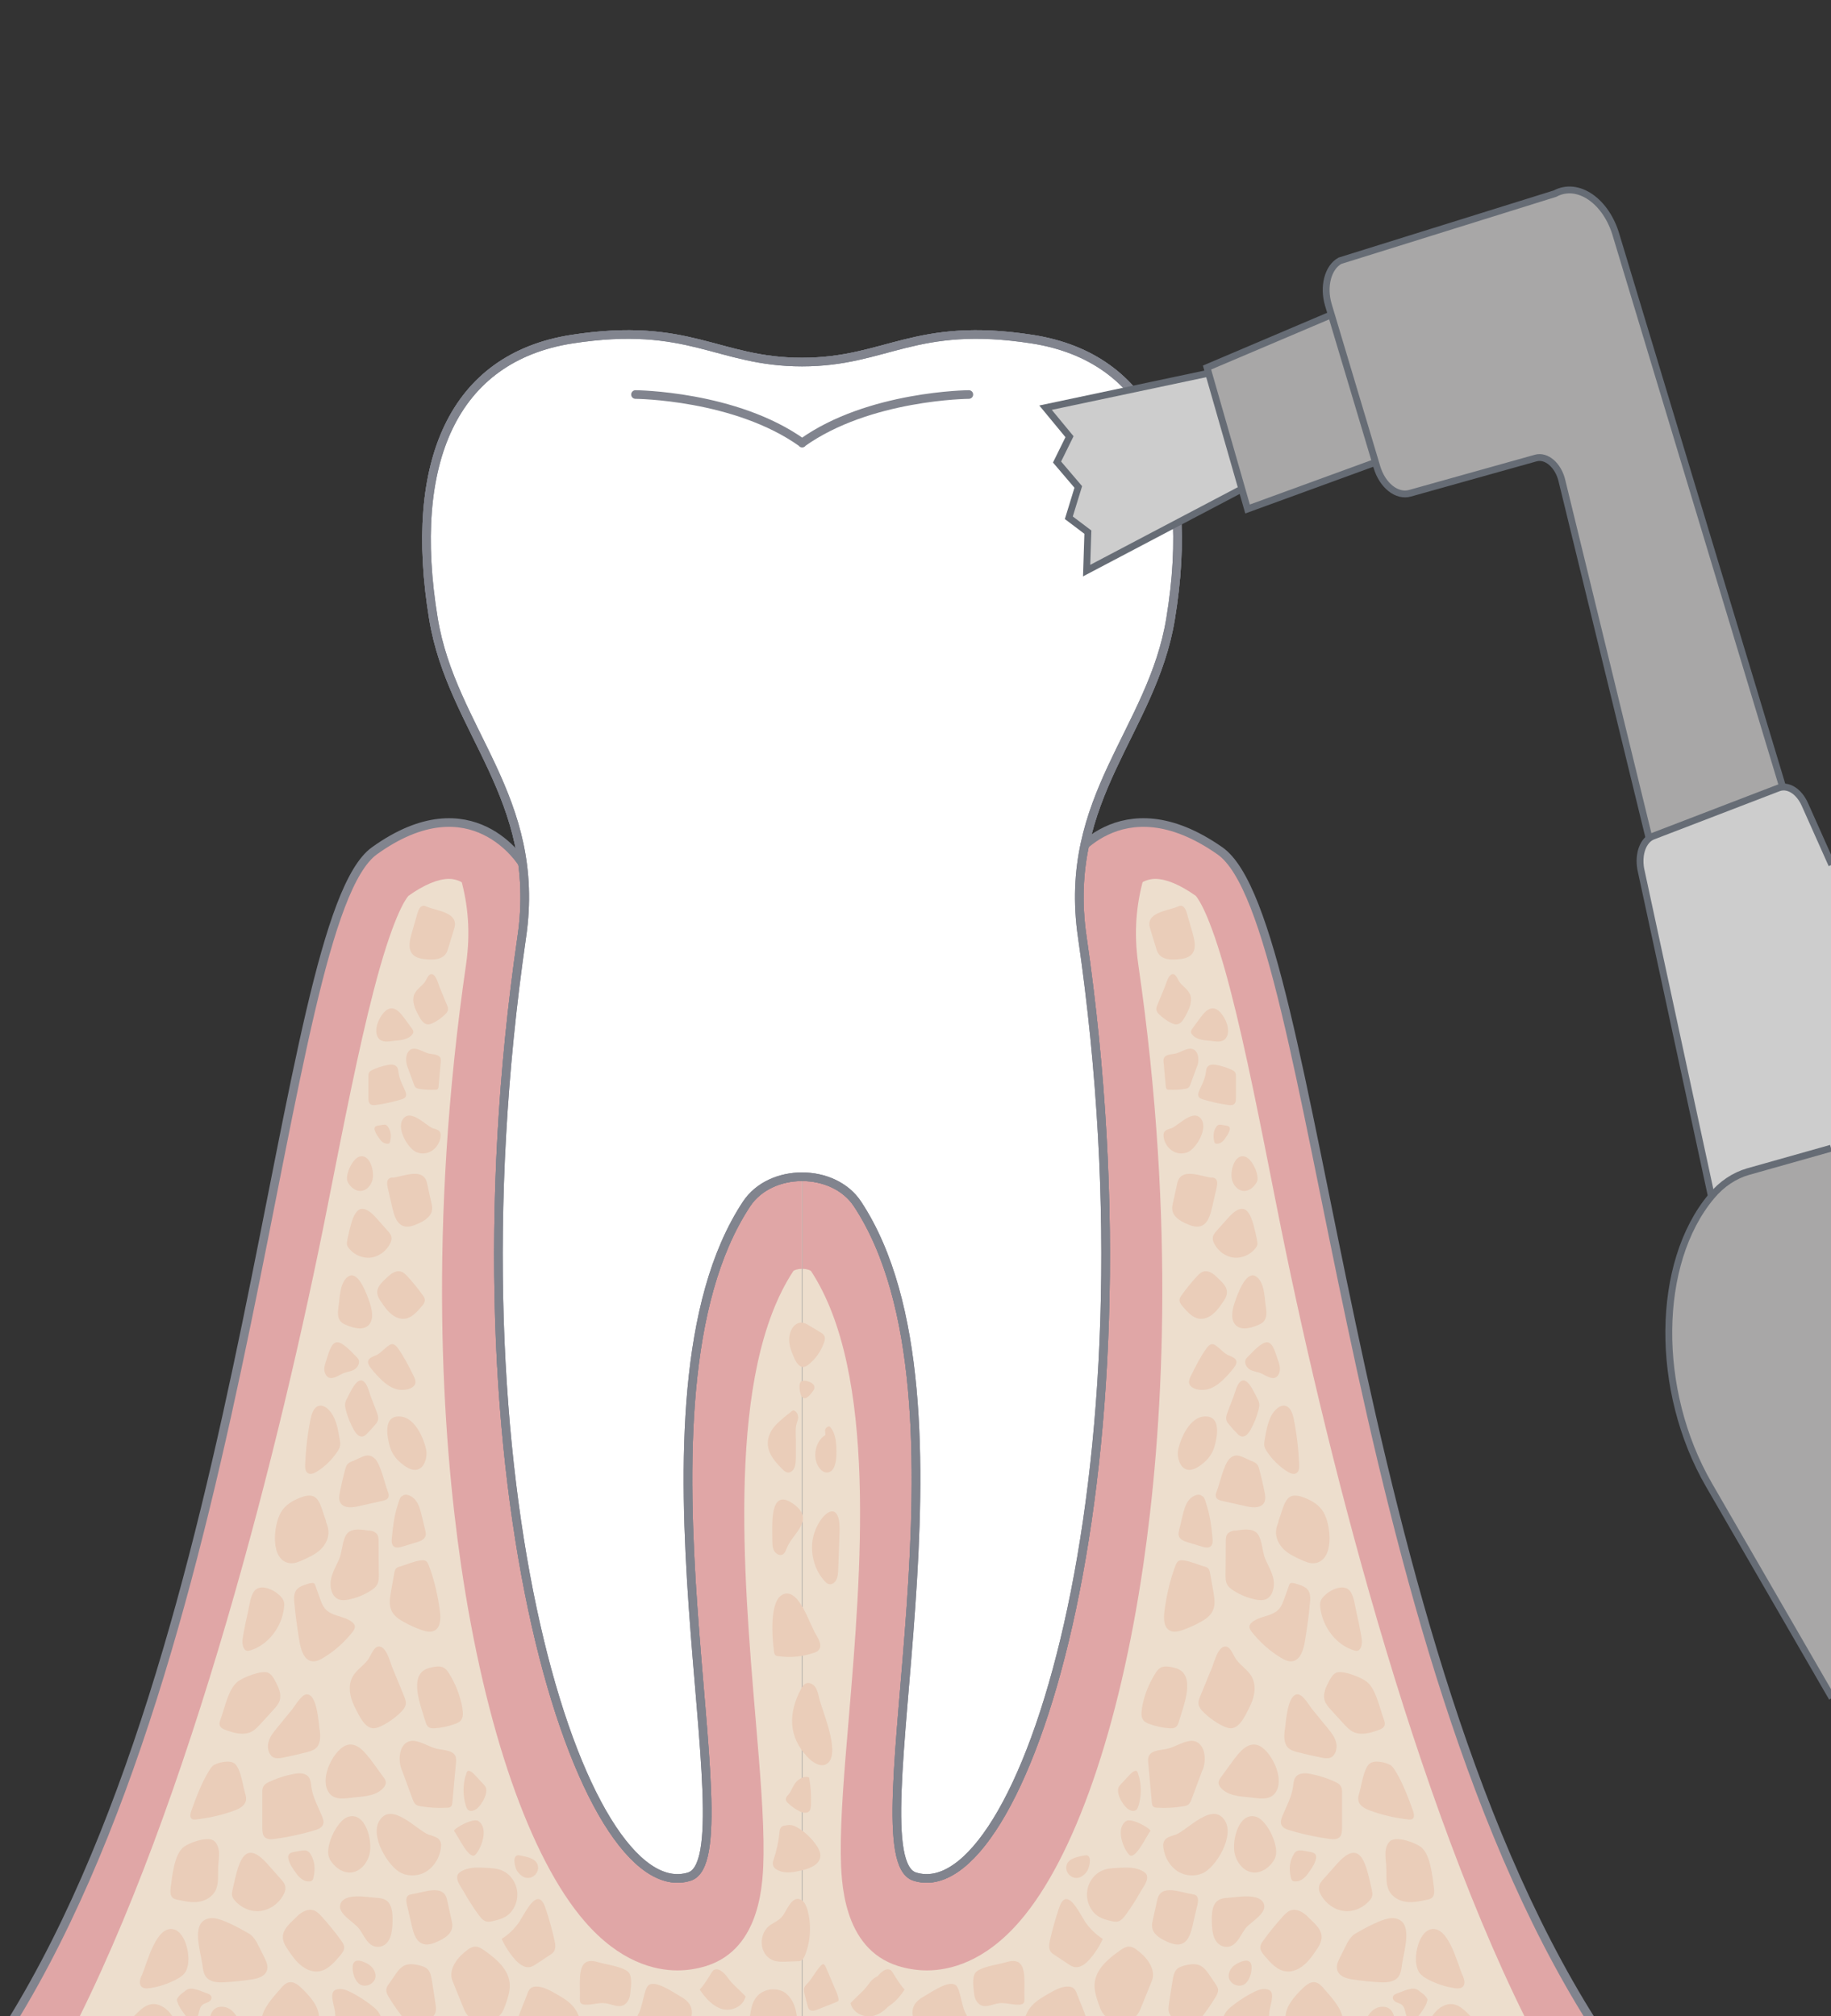 <?xml version="1.0" encoding="UTF-8"?><svg id="_レイヤー_2" xmlns="http://www.w3.org/2000/svg" xmlns:xlink="http://www.w3.org/1999/xlink" viewBox="0 0 133.69 147.24"><rect x="0" y="0" width="133.69" height="147.24" fill="#333333" stroke="none"/><defs><style>.cls-1,.cls-2,.cls-3,.cls-4{fill:none;}.cls-2{stroke:#666c75;stroke-width:.5px;}.cls-2,.cls-3{stroke-miterlimit:10;}.cls-5{fill:#a8a7a7;}.cls-6{fill:#eacdb9;}.cls-7{fill:#eddecd;}.cls-3,.cls-4{stroke:#81848e;stroke-width:.63px;}.cls-8{fill:#fff;}.cls-9{fill:#cdcdcd;}.cls-4{stroke-linecap:round;stroke-linejoin:round;}.cls-10{clip-path:url(#clippath);}.cls-11{fill:#e0a6a6;}</style><clipPath id="clippath"><rect class="cls-1" width="133.69" height="147.24"/></clipPath></defs><g id="_レイヤー_1-2"><g class="cls-10"><path class="cls-11" d="M57.04,63.57v85.42h60.09c-19.13-28.69-20.72-81.72-28.06-86.86s-11.09.94-11.09.94l-20.94.5Z"/><path class="cls-3" d="M57.04,63.57v85.42h60.09c-19.13-28.69-20.72-81.72-28.06-86.86s-11.09.94-11.09.94l-20.94.5Z"/><path class="cls-11" d="M38.15,63.07s-3.66-6.08-10.81-.94C20.2,67.26,18.65,120.29,0,148.98h58.56V63.57l-20.41-.5Z"/><path class="cls-3" d="M38.15,63.07s-3.66-6.08-10.81-.94C20.2,67.26,18.65,120.29,0,148.98h58.56V63.57l-20.41-.5Z"/><path class="cls-7" d="M4.94,148.98c8.96-17.21,15.61-43.85,18.96-60.82,1.23-6.23,2.29-11.62,3.38-15.81,1.38-5.34,2.31-6.66,2.54-6.93,1.14-.81,2.17-1.24,2.96-1.24.51,0,.94.21,1.26.45.32.24.58.56.77.91l.94,1.76,2.29-.12,20.51.4v81.4H4.94Z"/><path class="cls-11" d="M34.87,63.03c-.72-.26-1.42.41-1.22,1.15.52,1.88.72,3.88.38,6.24-2.79,19.2-1.74,34.44-.37,43.84,1.74,11.93,5.03,21.43,9.03,26.05,2.56,2.96,5.1,3.58,6.77,3.58.71,0,1.42-.11,2.1-.32,4.09-1.28,4.16-6.28,4.19-8.16.03-2.64-.25-6-.58-9.9-.9-10.67-2.12-25.28,2.76-32.7.06-.05.29-.15.62-.15v-26.48l-20.41-.5s-1.11-1.84-3.29-2.64"/><path class="cls-7" d="M112.19,148.98c-8.96-17.21-15.61-43.85-18.96-60.82-1.23-6.23-2.29-11.62-3.38-15.81-1.38-5.34-2.31-6.66-2.54-6.93-1.14-.81-2.17-1.24-2.96-1.24-.51,0-.94.21-1.26.45-.32.24-.58.56-.77.91l-.94,1.76-2.29-.12-20.51.4v81.4h53.62Z"/><path class="cls-11" d="M82.27,63.03c.72-.26,1.42.41,1.22,1.15-.52,1.88-.72,3.88-.38,6.24,2.79,19.2,1.74,34.44.37,43.84-1.74,11.93-5.03,21.43-9.03,26.05-2.56,2.96-5.1,3.58-6.77,3.58-.71,0-1.42-.11-2.1-.32-4.09-1.28-4.16-6.28-4.19-8.16-.03-2.64.25-6,.58-9.9.9-10.67,2.12-25.28-2.76-32.7-.06-.05-.29-.15-.62-.15v-26.48l20.41-.5s1.11-1.84,3.29-2.64"/><path class="cls-8" d="M54.51,87.92c1.75-2.65,6.35-2.65,8.1,0,9.47,14.35-.45,47.66,4.18,49.12,7.75,2.43,18.05-28.61,12.23-68.63-1.48-10.17,5.11-15.03,6.45-23.22,1.89-11.48-1.48-19.07-10.09-20.42-8.61-1.34-10.63,1.67-16.82,1.67s-8.21-3.01-16.82-1.67c-8.61,1.35-11.98,8.94-10.09,20.42,1.35,8.19,7.93,13.05,6.45,23.22-5.82,40.02,4.48,71.06,12.23,68.63,4.63-1.45-5.3-34.76,4.18-49.12"/><path class="cls-4" d="M54.51,87.92c1.75-2.65,6.35-2.65,8.1,0,9.47,14.35-.45,47.66,4.18,49.12,7.75,2.43,18.05-28.61,12.23-68.63-1.48-10.17,5.11-15.03,6.45-23.22,1.89-11.48-1.48-19.07-10.09-20.42-8.61-1.34-10.63,1.67-16.82,1.67s-8.21-3.01-16.82-1.67c-8.61,1.35-11.98,8.94-10.09,20.42,1.35,8.19,7.93,13.05,6.45,23.22-5.82,40.02,4.48,71.06,12.23,68.63,4.63-1.45-5.3-34.76,4.18-49.12Z"/><path class="cls-8" d="M54.51,87.92c1.75-2.65,6.35-2.65,8.1,0,9.47,14.35-.45,47.66,4.18,49.12,7.75,2.43,18.05-28.61,12.23-68.63-1.48-10.17,5.11-15.03,6.45-23.22,1.89-11.48-1.48-19.07-10.09-20.42-8.61-1.34-10.63,1.67-16.82,1.67s-8.21-3.01-16.82-1.67c-8.61,1.35-11.98,8.94-10.09,20.42,1.35,8.19,7.93,13.05,6.45,23.22-5.82,40.02,4.48,71.06,12.23,68.63,4.63-1.45-5.3-34.76,4.18-49.12"/><path class="cls-4" d="M54.51,87.92c1.75-2.65,6.35-2.65,8.1,0,9.47,14.35-.45,47.66,4.18,49.12,7.75,2.43,18.05-28.61,12.23-68.63-1.48-10.17,5.11-15.03,6.45-23.22,1.89-11.48-1.48-19.07-10.09-20.42-8.61-1.34-10.63,1.67-16.82,1.67s-8.21-3.01-16.82-1.67c-8.61,1.35-11.98,8.94-10.09,20.42,1.35,8.19,7.93,13.05,6.45,23.22-5.82,40.02,4.48,71.06,12.23,68.63,4.63-1.45-5.3-34.76,4.18-49.12Z"/><path class="cls-4" d="M70.74,28.81s-7.31.05-12.17,3.53v.02-.02c-4.86-3.48-12.17-3.53-12.17-3.53"/><path class="cls-4" d="M54.51,87.92c1.75-2.65,6.35-2.65,8.1,0,9.47,14.35-.45,47.66,4.18,49.12,7.75,2.43,18.05-28.61,12.23-68.63-1.48-10.17,5.11-15.03,6.45-23.22,1.89-11.48-1.48-19.07-10.09-20.42-8.61-1.34-10.63,1.67-16.82,1.67s-8.21-3.01-16.82-1.67c-8.61,1.35-11.98,8.94-10.09,20.42,1.35,8.19,7.93,13.05,6.45,23.22-5.82,40.02,4.48,71.06,12.23,68.63,4.63-1.45-5.3-34.76,4.18-49.12Z"/><path class="cls-6" d="M25.65,93.13c.62-.03,1.12,1.36,1.3,1.87.2.57.38,1.28,0,1.73-.39.45-1.07.27-1.6.06-.19-.08-.39-.16-.52-.34-.19-.26-.17-.64-.12-.98.1-.66.09-1.62.56-2.12.13-.14.26-.21.39-.22"/><path class="cls-6" d="M23.85,99.27c-.09.24-.18.49-.17.75.01.26.15.53.38.6.13.04.26,0,.39-.04.22-.08.43-.22.65-.31.26-.1.55-.12.79-.27.24-.15.42-.5.27-.76-.04-.06-.09-.11-.14-.16-.31-.3-.96-1.06-1.4-1.06-.46,0-.64.89-.78,1.26"/><path class="cls-6" d="M27.55,98.93c-.23.1-.5.18-.62.35-.14.2,0,.44.15.63.24.31.51.61.82.9.31.28.67.56,1.15.66.48.1,1.1-.04,1.25-.38.09-.21-.01-.44-.12-.65-.33-.67-.67-1.35-1.13-1.99-.09-.12-.19-.25-.37-.29-.29-.07-.83.63-1.13.76"/><path class="cls-6" d="M25.38,102.05c-.08.13-.15.27-.18.43-.02.16.01.32.05.48.13.51.33,1,.58,1.45.15.26.38.55.66.49.13-.03.24-.13.33-.23.2-.2.4-.42.58-.64.08-.09.16-.19.19-.31.06-.2-.01-.42-.09-.62-.14-.36-.27-.72-.41-1.07-.12-.32-.24-.85-.47-1.09-.52-.55-1.03.73-1.25,1.11"/><path class="cls-6" d="M24.41,103.57c.22.49.31,1.04.4,1.58.02.13.05.27.02.41-.02.17-.11.31-.2.45-.4.6-.92,1.1-1.5,1.46-.22.14-.51.25-.7.07-.15-.14-.16-.39-.15-.6.05-1.13.18-2.27.41-3.38.28-1.38,1.24-1.05,1.72.01"/><path class="cls-6" d="M28.47,105.65c.12.42.38.83.78,1.17.23.19.72.59,1.17.51.62-.12.75-.96.72-1.29-.06-.6-.68-2.44-1.84-2.59-1.43-.18-1,1.62-.83,2.2"/><path class="cls-6" d="M25.76,106.69c-.15.06-.3.12-.4.25-.09.11-.13.26-.17.41-.14.52-.26,1.05-.37,1.59-.05.24-.09.5,0,.73.2.47.81.44,1.28.34.61-.14,1.22-.27,1.83-.41.18-.04.39-.11.44-.3.04-.13-.01-.27-.06-.4-.23-.59-.51-1.96-.94-2.38-.49-.48-.94-.11-1.61.18"/><path class="cls-6" d="M29.31,109.29s.1-.08.16-.11c.3-.11.68.13.86.36.26.32.37.75.47,1.17.08.33.16.67.24,1,.03.14.07.28.04.41-.06.3-.38.42-.64.5-.36.11-.73.22-1.09.33-.21.06-.47.12-.63-.05-.14-.14-.13-.38-.11-.58.07-.79.17-1.6.41-2.35.08-.25.13-.53.29-.7"/><path class="cls-6" d="M23.79,111.09c.08.22.17.45.19.69.05.52-.22,1.03-.58,1.38-.36.34-.82.55-1.26.75-.32.14-.65.29-.99.24-1.44-.2-1.2-2.74-.64-3.71.32-.55.85-.85,1.4-1.07,1.41-.56,1.43.47,1.9,1.72"/><path class="cls-6" d="M26.95,111.76c.24.03.5.11.62.34.06.13.07.28.07.43,0,.82.01,1.63.02,2.45,0,.21,0,.42-.07.62-.1.27-.34.45-.57.59-.49.3-1.02.51-1.57.62-.25.05-.52.07-.76-.03-.47-.22-.63-.88-.53-1.42.1-.54.39-1.02.61-1.52.22-.52.22-1.38.55-1.82.34-.47,1.17-.31,1.64-.24"/><path class="cls-6" d="M29.21,114.39c-.1.03-.21.06-.29.15-.09.1-.12.24-.14.38-.08.43-.15.86-.23,1.29-.08.46-.16.95.02,1.37.17.41.55.67.92.87.43.24.88.44,1.34.6.32.11.69.18.97-.02.38-.27.38-.87.32-1.36-.14-1.09-.38-2.17-.75-3.19-.16-.44-.23-.59-.67-.53-.49.07-1.01.3-1.49.45"/><path class="cls-6" d="M20.7,116.89c.07.15.06.33.04.5-.16,1.45-1.18,2.74-2.46,3.13-.11.03-.23.06-.33,0-.06-.03-.1-.09-.14-.15-.16-.29-.11-.65-.05-.98.1-.57.22-1.14.35-1.7.11-.47.17-1.19.5-1.55.53-.58,1.81.13,2.09.74"/><path class="cls-6" d="M22.66,115.62c.1-.03.21-.05.29.02.03.03.05.08.07.13.11.32.23.63.34.95.09.26.19.53.36.74.49.59,1.36.52,1.96.97.1.08.21.18.23.32.02.16-.08.31-.18.44-.6.75-1.31,1.38-2.1,1.86-.28.17-.6.33-.92.25-.54-.14-.75-.85-.85-1.46-.16-.97-.3-1.96-.38-2.95-.07-.92.41-1.05,1.17-1.28"/><path class="cls-6" d="M25.67,122.6c-.18.42-.16.91-.04,1.36.12.44.34.84.55,1.24.25.47.59.99,1.08,1.01.19,0,.37-.07.55-.15.54-.26,1.04-.61,1.47-1.04.16-.16.32-.35.35-.59.02-.19-.05-.37-.12-.55-.3-.72-.59-1.45-.89-2.17-.16-.4-.43-1.54-1-1.47-.36.05-.55.7-.76.97-.37.49-.94.79-1.19,1.39"/><path class="cls-6" d="M33.76,124.79c.05.27.07.58-.08.8-.11.17-.3.25-.48.31-.48.17-.97.28-1.47.31-.14,0-.29.01-.41-.07-.16-.1-.23-.31-.28-.5-.3-1.03-1.23-3.26.15-3.79.27-.1.72-.19,1-.14.39.07.55.42.76.77.4.7.68,1.49.82,2.3"/><path class="cls-6" d="M23.34,126.29c.06.46.08.99-.22,1.32-.18.19-.42.26-.66.33-.61.16-1.22.3-1.84.42-.2.04-.42.07-.62-.01-.36-.15-.51-.67-.41-1.08.09-.42.36-.75.62-1.07.38-.46.75-.92,1.13-1.38.23-.29.66-1.07,1.05-1.09.76-.03.87,2.03.94,2.57"/><path class="cls-6" d="M19.56,122.15c.24.09.39.34.52.58.24.44.49.96.34,1.45-.08.26-.26.46-.44.66-.31.34-.62.68-.92,1.01-.21.23-.42.46-.68.6-.59.31-1.29.11-1.91-.12-.18-.06-.37-.15-.43-.35-.04-.14.01-.29.06-.42.3-.8.56-2.18,1.22-2.73.44-.36,1.76-.86,2.25-.69"/><path class="cls-6" d="M15.67,128.86c-.19.1-.32.3-.43.49-.54.89-.91,1.89-1.27,2.88-.07.2-.13.48.04.6.08.05.17.04.26.04.97-.1,1.94-.32,2.86-.66.38-.14.81-.38.84-.81.01-.16-.03-.32-.08-.47-.17-.57-.3-1.72-.73-2.12-.33-.31-1.14-.13-1.49.06"/><path class="cls-6" d="M26.98,128.38c.34.47.68.93,1.02,1.4.09.12.18.26.17.42,0,.1-.06.2-.11.28-.49.67-1.51.71-2.22.78-.58.06-1.39.25-1.81-.33-.7-.96.16-2.72.93-3.3.8-.61,1.5.07,2.01.76"/><path class="cls-6" d="M19.57,130.16c.61-.29,1.24-.5,1.9-.62.39-.08.88-.08,1.1.28.12.19.13.43.16.65.1.76.48,1.43.77,2.13.09.2.16.43.09.63-.09.24-.34.34-.56.41-.97.3-1.97.51-2.97.65-.28.04-.61.05-.78-.19-.12-.16-.12-.39-.13-.6,0-.9,0-1.79,0-2.69,0-.34.16-.52.43-.65"/><path class="cls-6" d="M29.33,129.22c.26.72.53,1.44.79,2.15.06.15.12.31.24.41.1.08.22.1.33.12.64.11,1.3.15,1.95.11.11,0,.24-.02.31-.11.06-.07.07-.18.08-.28.09-.95.17-1.91.26-2.86.02-.19.03-.39-.06-.56-.23-.44-1.07-.4-1.46-.53-.46-.14-.9-.41-1.36-.51-1.15-.26-1.44,1.11-1.09,2.06"/><path class="cls-6" d="M60.26,104.8c-.73.43-.97,1.62-.47,2.35.15.22.38.41.64.38.49-.05.63-.75.64-1.29.01-.74-.01-1.58-.5-2.08-.17-.01-.33.15-.33.33l.03.31Z"/><path class="cls-6" d="M57.85,103.03s-.03.02-.05.03c-.38.3-.79.62-1.13.97-.36.37-.63.88-.61,1.42.03.74.56,1.33,1.06,1.83.11.11.23.22.37.25.22.04.43-.14.52-.36.09-.22.09-.47.1-.72,0-.45,0-.9,0-1.35,0-.34-.05-.75.04-1.08.04-.17.12-.33.13-.5,0-.18-.08-.37-.22-.47-.04-.03-.09-.06-.14-.05-.03,0-.05.02-.08.03"/><path class="cls-6" d="M59.31,112.63c-.11,1.03.23,2.1.9,2.83.09.1.19.19.31.22.22.06.45-.11.55-.33.11-.22.12-.48.13-.73.03-.91.07-1.81.1-2.72.11-2.92-1.8-1.08-1.99.72"/><path class="cls-6" d="M59.59,119.39c.21.33.44.78.2,1.09-.09.12-.23.18-.37.22-.84.29-1.74.37-2.61.24-.07,0-.14-.02-.19-.07-.08-.07-.1-.18-.11-.29-.12-.91-.38-3.78.71-4.17,1.15-.41,1.89,2.23,2.37,2.97"/><path class="cls-6" d="M57.48,112.97c-.08.18-.13.4-.29.52-.22.16-.53,0-.67-.24-.13-.25-.13-.55-.13-.84,0-1.11-.2-3.78,1.49-2.62,1.68,1.16.08,2.1-.4,3.18"/><path class="cls-6" d="M42.77,143.3c-.59.38-.39,1.67-.43,2.65,0,.1,0,.2.04.29.06.11.19.14.31.15.51.04,1.02-.17,1.52-.1.45.06.92.34,1.33.13.27-.14.43-.46.47-.79.05-.43.17-1.21-.08-1.56-.34-.45-1.71-.61-2.22-.77-.44-.14-.74-.12-.94,0"/><path class="cls-6" d="M15.56,134.38c.27.17.41.54.43.88.02.35-.04.69-.06,1.04-.03.59.06,1.21-.18,1.73-.24.5-.75.78-1.26.85-.51.07-1.02-.04-1.52-.15-.14-.03-.29-.06-.39-.17-.16-.17-.15-.46-.12-.7.11-.83.25-2.33.87-2.91.41-.39,1.78-.84,2.23-.56"/><path class="cls-6" d="M10.34,144.26c-.1.24-.2.55-.05.77.14.19.4.19.62.16.69-.1,1.36-.32,1.98-.65.22-.12.43-.25.59-.45.61-.77.16-3.02-.84-3.21-1.26-.24-1.9,2.47-2.29,3.39"/><path class="cls-6" d="M9.9,147.11c.33-.33.7-.68,1.14-.75.52-.08,1.03.22,1.38.65.34.43.54.97.74,1.5-1.28.14-5.7,1.06-3.26-1.4"/><path class="cls-6" d="M16.98,138c-.03.15-.07.31-.03.45.03.12.1.23.18.32.47.56,1.18.86,1.88.78.69-.08,1.34-.53,1.69-1.19.08-.15.15-.32.14-.49,0-.27-.19-.5-.37-.69-.31-.35-.63-.71-.94-1.06-1.79-2.02-2.15.12-2.55,1.88"/><path class="cls-6" d="M14.78,143.51c.04.29.08.59.24.82.29.42.85.45,1.33.43.7-.04,1.4-.11,2.09-.22.44-.07.97-.24,1.07-.72.07-.3-.08-.61-.21-.88-.13-.26-.26-.52-.39-.78-.18-.37-.39-.75-.72-.95-.62-.36-2.06-1.18-2.75-1.14-1.6.11-.8,2.33-.66,3.44"/><path class="cls-6" d="M22.67,135.39c-.07-.12-.18-.22-.31-.25-.11-.03-.22,0-.33,0-.19.03-.38.07-.57.1-.39.07-.5.25-.36.66.12.36.36.66.57.96.23.32.58.57.95.53.06,0,.11-.02.16-.06.07-.06.1-.17.12-.27.13-.63.09-1.14-.24-1.68,0,0,0,0,0,0"/><path class="cls-6" d="M24.05,135.72c.34.63.99,1.11,1.66,1.01.61-.09,1.11-.67,1.27-1.33.25-1.03-.32-3.14-1.58-2.72-.81.27-1.75,2.26-1.34,3.03"/><path class="cls-6" d="M31.35,133.99c.3.11.66.17.8.48.07.15.07.32.04.49-.09.69-.48,1.33-1.03,1.69-.55.35-1.25.4-1.84.14-.95-.43-2.33-2.69-1.62-3.83.91-1.46,2.74.72,3.65,1.04"/><path class="cls-6" d="M21.7,139.93c.33-.32.79-.57,1.22-.42.23.08.41.27.58.46.5.55.97,1.13,1.41,1.74.1.14.21.3.22.48.01.24-.15.44-.29.61-.44.52-.93,1.08-1.57,1.16-.49.07-.98-.16-1.37-.5-.39-.34-.68-.78-.97-1.22-.7-1.06.06-1.61.78-2.31"/><path class="cls-6" d="M20.5,145.2c.17-.2.37-.4.62-.44.37-.07.7.23.98.5.59.59,1.23,1.3,1.19,2.17-.74.14-3.46,1.15-4.02.5-.64-.74.83-2.27,1.24-2.73"/><path class="cls-6" d="M17.9,148.86c-.6.06-1.2-.09-1.78-.04-.36.03-.72.34-1.08.05-.07-.06-.13-.13-.13-.22,0-.06.01-.11.03-.17.12-.39.27-.75.38-1.14.05-.17.11-.35.21-.49.32-.43.98-.38,1.38-.04.4.34.62.88.82,1.39.08.21.16.43.17.66"/><path class="cls-6" d="M27.38,138.58c.3.02.63.04.88.24.38.32.41.93.4,1.45-.01.62-.06,1.33-.51,1.7-.26.22-.63.26-.93.12-.48-.23-.69-.84-1.03-1.28-.35-.45-1.56-1.07-1.34-1.75.28-.86,1.97-.51,2.55-.48"/><path class="cls-6" d="M34.72,135.43c.46-.51.97-1.95.2-2.45-.39-.26-1.89.6-1.76.74.27.32,1.12,2.21,1.56,1.71"/><path class="cls-6" d="M34,129.68c.02-.06.03-.12.05-.18.02-.07.06-.16.12-.18.04-.02.09,0,.13.01.16.06.28.19.4.32.22.24.44.48.67.72.41.44-.2,1.45-.57,1.72-.19.14-.45.23-.63.07-.09-.08-.13-.21-.17-.33-.2-.74-.21-1.42-.01-2.15"/><path class="cls-6" d="M30.09,138.33c-.11.01-.22.03-.3.1-.17.15-.13.44-.08.67.12.5.24,1.01.35,1.51.12.51.28,1.08.71,1.3.39.2.85.03,1.25-.16.45-.21.95-.52,1-1.05.02-.18-.02-.35-.06-.53-.11-.48-.21-.96-.32-1.44-.26-1.2-1.72-.51-2.56-.41"/><path class="cls-6" d="M30.26,72.58c-.11.26-.1.56-.02.84.07.27.21.52.34.77.16.29.36.61.67.62.12,0,.23-.04.34-.09.33-.16.64-.38.91-.64.1-.1.2-.22.21-.36.01-.12-.03-.23-.08-.34-.18-.45-.37-.89-.55-1.34-.1-.25-.27-.95-.61-.9-.22.03-.34.43-.47.6-.23.3-.58.49-.74.86"/><path class="cls-6" d="M29.44,74.24c.21.29.42.57.63.86.06.08.11.16.11.26,0,.06-.03.12-.07.17-.3.41-.93.44-1.37.48-.35.04-.85.15-1.11-.2-.43-.59.1-1.67.57-2.03.49-.37.93.04,1.24.47"/><path class="cls-6" d="M27.15,78.15c.37-.18.77-.31,1.17-.38.24-.05.54-.05.68.17.07.12.08.26.1.4.06.47.29.88.48,1.31.05.12.1.26.06.39-.05.15-.21.21-.35.25-.6.18-1.21.32-1.83.4-.17.02-.38.03-.48-.12-.07-.1-.08-.24-.08-.37,0-.55,0-1.11,0-1.66,0-.21.1-.32.27-.4"/><path class="cls-6" d="M29.73,77.85c.16.44.33.88.49,1.33.03.09.07.19.15.25.06.05.13.06.21.08.4.07.8.09,1.2.07.07,0,.15-.01.19-.07.04-.05.05-.11.05-.17.05-.59.11-1.18.16-1.76,0-.12.02-.24-.03-.34-.14-.27-.66-.25-.9-.32-.28-.09-.55-.25-.84-.32-.71-.16-.89.69-.67,1.27"/><path class="cls-6" d="M25.37,90.53c-.03.12-.06.26-.03.38.02.1.09.19.15.27.39.47.99.72,1.57.66.58-.07,1.12-.45,1.41-1,.07-.13.12-.27.12-.41,0-.23-.16-.42-.31-.58-.26-.3-.52-.59-.79-.89-1.5-1.69-1.8.1-2.13,1.57"/><path class="cls-6" d="M28.34,82.3c-.05-.07-.11-.14-.19-.16-.07-.02-.13,0-.2,0-.12.02-.24.04-.35.06-.24.04-.31.15-.22.4.08.22.22.41.35.59.14.2.36.35.59.33.03,0,.07-.01.1-.03.05-.04.06-.1.07-.16.08-.39.06-.71-.15-1.03,0,0,0,0,0,0"/><path class="cls-6" d="M25.4,86.34c.21.39.61.69,1.02.62.38-.06.68-.41.78-.82.15-.64-.2-1.93-.98-1.67-.5.17-1.08,1.39-.82,1.87"/><path class="cls-6" d="M31.65,82.4c.18.07.41.11.49.3.04.09.04.2.03.3-.05.43-.3.82-.64,1.04-.34.22-.77.25-1.14.09-.59-.26-1.43-1.66-1-2.36.56-.9,1.69.44,2.25.64"/><path class="cls-6" d="M28.37,93.19c.26-.25.61-.44.94-.32.18.06.32.21.45.35.39.42.75.87,1.09,1.34.08.11.16.23.17.37,0,.18-.11.34-.23.47-.34.4-.72.83-1.22.9-.38.05-.76-.12-1.06-.39-.3-.26-.52-.61-.75-.94-.54-.82.04-1.24.6-1.78"/><path class="cls-6" d="M28.68,85.98c-.1.01-.21.03-.29.1-.17.14-.13.43-.08.66.11.49.23.99.34,1.48.12.5.28,1.05.7,1.27.38.19.83.03,1.22-.15.44-.2.93-.51.98-1.02.02-.17-.02-.35-.06-.51-.1-.47-.21-.94-.31-1.41-.26-1.17-1.68-.5-2.5-.4"/><path class="cls-6" d="M31.17,66.21c-.1-.04-.2-.08-.3-.06-.22.05-.32.31-.39.54-.14.49-.28.97-.42,1.46-.14.49-.27,1.05,0,1.45.24.36.71.43,1.14.46.48.04,1.06.01,1.35-.41.1-.14.15-.31.2-.48.14-.46.28-.92.42-1.38.35-1.15-1.22-1.26-1.99-1.57"/><path class="cls-6" d="M33.4,136.97c-.12.39.32.9.49,1.22.32.57.68,1.13,1.06,1.65.15.2.32.41.54.47.19.06.39,0,.58-.04.29-.07.59-.15.85-.31.56-.34.9-1.05.85-1.75-.05-.7-.49-1.34-1.08-1.6-.37-.17-.78-.19-1.19-.21-.64-.03-1.35-.08-1.92.32-.1.07-.16.16-.19.25"/><path class="cls-6" d="M26.97,143.49c-.33-.22-1.15-.63-1.22.1-.04.44.16,1.08.51,1.31.44.29,1.15-.04,1.16-.6,0-.33-.2-.64-.46-.81"/><path class="cls-6" d="M24.46,146.98c.07.54-.07,1.23.35,1.52.15.11.34.12.52.13.31.02.61.04.92.06.56.04,1.24.01,1.53-.51.26-.47.04-1.1-.33-1.46-.45-.44-1.92-1.43-2.52-1.47-1.08-.06-.56.94-.46,1.72"/><path class="cls-6" d="M28.41,144.85c-.1.14-.2.29-.21.47,0,.18.09.35.18.51.35.58.74,1.13,1.16,1.65.09.11.18.22.3.29.26.16.59.07.88-.02.46-.14,1.01-.37,1.1-.89.03-.17,0-.35-.02-.52-.08-.56-.17-1.12-.26-1.68-.05-.32-.11-.66-.33-.87-.15-.15-.36-.2-.56-.26-1.28-.33-1.47.21-2.23,1.32"/><path class="cls-6" d="M34.15,142.37c.16-.11.34-.21.53-.22.26-.01.5.15.71.3.84.6,1.77,1.36,1.83,2.46.02.47-.12.92-.27,1.36-.13.39-.28.8-.6,1.02-.2.14-.45.17-.69.21-.51.07-1.08.1-1.46-.27-.2-.19-.31-.46-.41-.72-.25-.62-.5-1.24-.75-1.85-.36-.9.46-1.82,1.1-2.27"/><path class="cls-6" d="M58.33,129.95c-.12.09-.21.19-.28.28-.16.22-.24.47-.39.7-.09.15-.31.29-.28.5.01.09.08.16.14.23.25.24.53.44.84.6.25.13.6.2.76-.04.07-.11.08-.24.09-.37.03-.68-.01-1.37-.13-2.04-.23-.12-.52-.02-.75.15"/><path class="cls-6" d="M60.45,128.74c-.44.41-1.11-.01-1.52-.46-1.36-1.47-1.39-3.15-.45-4.93.09-.16.19-.33.35-.41.24-.11.52.02.68.24.16.22.23.5.29.78.21.95,1.56,3.93.66,4.78"/><path class="cls-6" d="M46.58,147.16c-.16.22-.34.44-.35.72-.02.37.28.66.55.88.21.17.42.35.67.43.54.18,1.11-.12,1.61-.41.41-.24.83-.48,1.12-.87.3-.39.45-.95.24-1.41-.16-.37-.51-.58-.84-.77-.48-.27-1.76-1.18-2.25-.74-.32.3-.42,1.68-.76,2.15"/><path class="cls-6" d="M38,140.22c-.36.56-.83,1.03-1.37,1.37.25.55.58,1.06.97,1.5.29.32.66.62,1.07.56.19-.03.36-.14.52-.25.33-.21.65-.43.97-.64.1-.07.2-.13.27-.23.17-.24.12-.58.05-.87-.18-.79-.4-1.58-.66-2.34-.54-1.61-1.4.24-1.84.91"/><path class="cls-6" d="M38.48,137.14c-.29-.04-.55-.25-.72-.51-.14-.21-.37-1.01,0-1.14.06-.02.13,0,.19,0,.41.09,1.15.18,1.31.7.16.52-.33,1.01-.79.94"/><path class="cls-6" d="M57.27,133.31c-.08.02-.16.05-.22.11-.11.1-.13.27-.14.43-.07.67-.21,1.3-.42,1.93-.04.12-.08.24-.06.37.03.21.2.35.38.43.58.28,1.25.12,1.87-.03.54-.14,1.21-.43,1.22-1.04,0-.26-.12-.5-.26-.71-.4-.59-.92-1.08-1.52-1.4-.28-.15-.52-.16-.82-.08h0Z"/><path class="cls-6" d="M13.69,147.4c-.25-.38-.66-.83-.76-1.29-.01-.04-.02-.09,0-.13,0-.03.03-.06.05-.09.17-.27.37-.35.59-.54.4-.33,1.06.06,1.51.2.15.05.34.13.36.3.02.15-.09.28-.22.35-.12.06-.26.09-.38.16-.45.29-.22,1.11-.77,1.46-.09-.07-.18-.15-.28-.22l-.09-.19Z"/><path class="cls-6" d="M38.46,145.73c.06-.2.14-.41.29-.54.14-.11.32-.13.49-.12.48.03.91.28,1.34.52.43.25.88.5,1.22.88.35.38.59.91.54,1.44-.02.16-.06.32-.17.43-.09.1-.22.14-.35.18-.88.28-2.8.83-3.66.28-.96-.61,0-2.17.3-3.09"/><path class="cls-6" d="M52.13,143.85c-.09.06-.15.16-.21.26-.26.42-.5.82-.83,1.18.42.63.95,1.22,1.63,1.42.69.19,1.54-.17,1.72-.92-.32-.34-.67-.65-.99-.98-.23-.24-.39-.54-.65-.77-.19-.16-.44-.31-.65-.19,0,0-.02.01-.03.02"/><path class="cls-6" d="M64.41,144.34c.09.06.15.16.21.26.26.42.5.82.83,1.18-.42.63-.95,1.22-1.63,1.42-.69.19-1.54-.17-1.72-.92.32-.34.67-.65.99-.98.23-.24.39-.54.65-.77.19-.16.44-.31.65-.19,0,0,.02.01.03.02"/><path class="cls-6" d="M57.41,145.58c-.67-.53-1.82-.37-2.29.41-.22.36-.3.8-.36,1.23-.06.43-.47,1.54-.05,1.89.1.09.24.09.37.09.74,0,1.48,0,2.21.01.19,0,.39,0,.55-.11.24-.16.31-.51.34-.82.1-.98-.06-2.11-.78-2.69"/><path class="cls-6" d="M58.32,138.67c-.56-.08-.88.84-1.16,1.22-.22.3-.55.46-.85.64-.94.56-.96,2.21.16,2.63.29.11.61.1.92.09l.82-.03c.11,0,.23-.01.32-.07.11-.07.18-.21.23-.33.43-1.04.5-2.25.2-3.34-.1-.36-.29-.75-.63-.8"/><path class="cls-6" d="M59.05,144.75c-.12.11-.26.23-.32.39-.06.17-.01.36.03.54.06.26.13.51.2.77.02.1.05.2.12.28.15.17.41.1.61.02.47-.19.94-.37,1.4-.56.05-.02.09-.04.12-.08.02-.04.02-.09.01-.13-.03-.24-.12-.46-.22-.68-.23-.54-.46-1.08-.69-1.62-.04-.09-.08-.19-.17-.24-.21-.12-.9,1.12-1.11,1.32"/><path class="cls-6" d="M91.49,93.13c-.62-.03-1.12,1.36-1.3,1.87-.2.57-.38,1.28,0,1.73.39.45,1.07.27,1.6.06.19-.08.39-.16.52-.34.19-.26.17-.64.12-.98-.1-.66-.09-1.62-.56-2.12-.13-.14-.26-.21-.39-.22"/><path class="cls-6" d="M93.29,99.27c.09.24.18.49.16.75-.01.26-.15.53-.38.6-.13.04-.26,0-.39-.04-.22-.08-.43-.22-.65-.31-.26-.1-.55-.12-.79-.27-.24-.15-.42-.5-.27-.76.04-.06.09-.11.14-.16.31-.3.96-1.06,1.4-1.06.46,0,.64.89.78,1.26"/><path class="cls-6" d="M89.6,98.93c.23.1.5.18.62.35.14.2,0,.44-.15.63-.24.31-.51.61-.82.9-.31.28-.67.56-1.15.66-.48.1-1.1-.04-1.25-.38-.09-.21.01-.44.12-.65.33-.67.67-1.35,1.13-1.99.09-.12.19-.25.37-.29.29-.07.83.63,1.13.76"/><path class="cls-6" d="M91.76,102.05c.08.13.15.27.18.43.03.16-.01.32-.05.48-.13.51-.33,1-.58,1.45-.15.26-.38.55-.66.49-.13-.03-.24-.13-.33-.23-.2-.2-.4-.42-.58-.64-.08-.09-.16-.19-.19-.31-.06-.2.01-.42.09-.62.14-.36.27-.72.41-1.07.12-.32.24-.85.47-1.09.52-.55,1.03.73,1.25,1.11"/><path class="cls-6" d="M92.74,103.57c-.22.49-.31,1.04-.4,1.58-.02.13-.05.27-.03.41.03.17.11.31.2.45.4.6.92,1.1,1.5,1.46.22.14.51.25.7.07.15-.14.16-.39.15-.6-.05-1.13-.18-2.27-.41-3.38-.28-1.38-1.24-1.05-1.72.01"/><path class="cls-6" d="M88.67,105.65c-.12.42-.38.83-.78,1.17-.23.19-.72.59-1.17.51-.62-.12-.75-.96-.72-1.29.06-.6.69-2.44,1.84-2.59,1.43-.18,1,1.62.83,2.2"/><path class="cls-6" d="M91.39,106.69c.14.06.29.12.4.25.09.11.13.26.17.41.14.52.26,1.05.37,1.59.05.24.09.5,0,.73-.2.47-.81.44-1.28.34l-1.83-.41c-.18-.04-.39-.11-.44-.3-.04-.13.01-.27.06-.4.23-.59.51-1.96.94-2.38.49-.48.94-.11,1.61.18"/><path class="cls-6" d="M87.83,109.29s-.1-.08-.16-.11c-.29-.11-.68.13-.86.36-.26.32-.37.75-.47,1.17l-.24,1c-.03.14-.07.28-.04.41.06.3.38.42.64.5.36.11.73.22,1.09.33.21.06.47.12.63-.05.14-.14.13-.38.11-.58-.07-.79-.17-1.6-.41-2.35-.08-.25-.13-.53-.29-.7"/><path class="cls-6" d="M93.36,111.09c-.08.22-.17.45-.19.69-.05.52.22,1.03.58,1.38.36.34.82.55,1.26.75.32.14.65.29.99.24,1.44-.2,1.2-2.74.64-3.71-.32-.55-.85-.85-1.4-1.07-1.41-.56-1.43.47-1.9,1.72"/><path class="cls-6" d="M90.19,111.76c-.24.03-.5.11-.62.34-.06.13-.07.28-.07.43,0,.82-.01,1.63-.02,2.45,0,.21,0,.42.07.62.1.27.34.45.57.59.49.3,1.02.51,1.57.62.25.05.52.07.76-.03.47-.22.63-.88.54-1.42-.1-.54-.39-1.02-.61-1.52-.22-.52-.22-1.38-.55-1.82-.34-.47-1.17-.31-1.64-.24"/><path class="cls-6" d="M87.93,114.39c.1.03.21.06.29.15.09.1.12.24.14.38.08.43.15.86.23,1.29.08.46.16.95-.02,1.37-.17.41-.55.67-.92.87-.43.24-.88.44-1.34.6-.32.11-.69.18-.97-.02-.38-.27-.38-.87-.32-1.36.14-1.09.38-2.17.75-3.19.16-.44.23-.59.67-.53.49.07,1.01.3,1.49.45"/><path class="cls-6" d="M96.44,116.89c-.07.15-.06.33-.04.5.17,1.45,1.18,2.74,2.46,3.13.11.03.23.06.33,0,.06-.03.1-.09.14-.15.16-.29.11-.65.05-.98-.1-.57-.22-1.14-.35-1.7-.11-.47-.17-1.19-.5-1.55-.53-.58-1.81.13-2.09.74"/><path class="cls-6" d="M94.48,115.62c-.1-.03-.21-.05-.29.02-.03.03-.05.08-.07.13-.12.32-.23.63-.34.95-.1.26-.19.53-.36.74-.49.59-1.36.52-1.96.97-.1.08-.21.18-.23.32-.02.16.08.31.18.44.6.75,1.31,1.38,2.1,1.86.28.17.6.33.92.25.54-.14.75-.85.85-1.46.16-.97.3-1.96.38-2.95.07-.92-.41-1.05-1.17-1.28"/><path class="cls-6" d="M91.47,122.6c.18.42.16.91.04,1.36-.12.44-.34.84-.55,1.24-.25.47-.59.99-1.08,1.01-.19,0-.37-.07-.55-.15-.54-.26-1.04-.61-1.47-1.04-.16-.16-.32-.35-.35-.59-.02-.19.05-.37.12-.55.3-.72.59-1.45.89-2.17.16-.4.43-1.54,1-1.47.36.05.55.7.76.97.37.49.94.79,1.19,1.39"/><path class="cls-6" d="M83.38,124.79c-.05.27-.07.58.08.8.11.17.3.25.48.31.47.17.97.28,1.47.31.14,0,.29.01.41-.07.16-.1.23-.31.28-.5.3-1.03,1.23-3.26-.15-3.79-.27-.1-.72-.19-1-.14-.39.07-.55.42-.76.77-.4.7-.69,1.49-.82,2.3"/><path class="cls-6" d="M93.81,126.29c-.06.46-.08.99.22,1.32.18.19.42.26.66.33.61.16,1.22.3,1.84.42.21.04.42.07.62-.01.36-.15.51-.67.41-1.08-.09-.42-.36-.75-.62-1.07-.38-.46-.75-.92-1.13-1.38-.23-.29-.66-1.07-1.05-1.09-.76-.03-.87,2.03-.94,2.57"/><path class="cls-6" d="M97.58,122.15c-.24.09-.39.34-.52.58-.24.44-.49.96-.34,1.45.08.26.26.46.44.66.31.34.62.68.92,1.01.21.23.42.46.68.6.59.31,1.29.11,1.91-.12.18-.06.37-.15.43-.35.04-.14-.01-.29-.06-.42-.3-.8-.56-2.18-1.22-2.73-.44-.36-1.76-.86-2.25-.69"/><path class="cls-6" d="M101.47,128.86c.19.1.31.3.43.49.54.89.91,1.89,1.27,2.88.07.2.13.48-.04.6-.08.05-.17.04-.26.04-.97-.1-1.94-.32-2.86-.66-.38-.14-.81-.38-.84-.81-.01-.16.03-.32.08-.47.17-.57.3-1.72.73-2.12.33-.31,1.14-.13,1.49.06"/><path class="cls-6" d="M90.17,128.38c-.34.47-.68.93-1.02,1.4-.09.12-.18.26-.18.42,0,.1.06.2.11.28.49.67,1.51.71,2.22.78.58.06,1.39.25,1.81-.33.7-.96-.16-2.72-.93-3.3-.8-.61-1.5.07-2.01.76"/><path class="cls-6" d="M97.57,130.16c-.61-.29-1.25-.5-1.9-.62-.39-.08-.88-.08-1.1.28-.12.19-.13.43-.16.65-.1.76-.48,1.43-.77,2.13-.08.2-.16.43-.09.63.09.24.34.34.56.41.97.3,1.97.51,2.97.65.28.04.61.05.78-.19.12-.16.12-.39.13-.6,0-.9,0-1.79,0-2.69,0-.34-.16-.52-.43-.65"/><path class="cls-6" d="M87.81,129.22c-.27.72-.53,1.44-.8,2.15-.06.15-.12.31-.24.41-.1.08-.22.1-.33.12-.64.11-1.3.15-1.95.11-.11,0-.24-.02-.31-.11-.06-.07-.07-.18-.08-.28-.09-.95-.17-1.91-.26-2.86-.02-.19-.03-.39.06-.56.23-.44,1.07-.4,1.46-.53.46-.14.9-.41,1.37-.51,1.15-.26,1.44,1.11,1.1,2.06"/><path class="cls-6" d="M74.37,143.3c.59.38.39,1.67.43,2.65,0,.1,0,.2-.04.29-.06.11-.19.14-.31.15-.51.04-1.02-.17-1.52-.1-.45.06-.92.34-1.33.13-.27-.14-.43-.46-.47-.79-.05-.43-.17-1.21.08-1.56.34-.45,1.71-.61,2.22-.77.44-.14.74-.12.94,0"/><path class="cls-6" d="M101.59,134.38c-.28.17-.41.54-.43.88-.02.35.04.69.06,1.04.03.59-.06,1.21.18,1.73.24.5.75.78,1.26.85.51.07,1.02-.04,1.53-.15.14-.03.29-.06.39-.17.16-.17.15-.46.12-.7-.11-.83-.25-2.33-.87-2.91-.41-.39-1.78-.84-2.23-.56"/><path class="cls-6" d="M106.8,144.26c.1.24.2.55.05.77-.13.19-.4.19-.62.16-.69-.1-1.36-.32-1.98-.65-.22-.12-.43-.25-.59-.45-.61-.77-.16-3.02.84-3.21,1.26-.24,1.9,2.47,2.29,3.39"/><path class="cls-6" d="M107.25,147.11c-.33-.33-.7-.68-1.14-.75-.52-.08-1.03.22-1.38.65s-.54.97-.74,1.5c1.28.14,5.7,1.06,3.26-1.4"/><path class="cls-6" d="M100.16,138c.03.15.07.31.03.45-.03.12-.1.23-.18.32-.47.56-1.18.86-1.88.78-.69-.08-1.33-.53-1.69-1.19-.08-.15-.15-.32-.14-.49,0-.27.19-.5.37-.69.31-.35.63-.71.94-1.06,1.79-2.02,2.15.12,2.55,1.88"/><path class="cls-6" d="M102.36,143.51c-.04.29-.08.59-.24.82-.29.42-.85.45-1.33.43-.7-.04-1.4-.11-2.09-.22-.44-.07-.97-.24-1.07-.72-.07-.3.07-.61.21-.88.13-.26.26-.52.39-.78.18-.37.39-.75.72-.95.62-.36,2.06-1.18,2.75-1.14,1.6.11.8,2.33.66,3.44"/><path class="cls-6" d="M94.47,135.39c.07-.12.18-.22.31-.25.11-.03.22,0,.33,0,.19.03.38.07.57.1.39.07.5.25.36.66-.12.36-.36.66-.57.96-.23.32-.58.57-.95.53-.06,0-.11-.02-.16-.06-.07-.06-.1-.17-.12-.27-.13-.63-.09-1.14.24-1.68,0,0,0,0,0,0"/><path class="cls-6" d="M93.09,135.72c-.34.63-.99,1.11-1.66,1.01-.61-.09-1.11-.67-1.27-1.33-.25-1.03.32-3.14,1.58-2.72.81.27,1.75,2.26,1.34,3.03"/><path class="cls-6" d="M85.79,133.99c-.3.11-.66.17-.8.48-.07.15-.07.32-.04.49.09.69.48,1.33,1.03,1.69.55.35,1.25.4,1.84.14.96-.43,2.33-2.69,1.62-3.83-.91-1.46-2.74.72-3.65,1.04"/><path class="cls-6" d="M95.45,139.93c-.34-.32-.79-.57-1.22-.42-.23.08-.41.27-.58.46-.5.55-.97,1.13-1.41,1.74-.1.14-.21.3-.22.48-.01.24.15.44.29.61.44.52.93,1.08,1.57,1.16.49.07.98-.16,1.37-.5.39-.34.68-.78.97-1.22.7-1.06-.06-1.61-.78-2.31"/><path class="cls-6" d="M96.65,145.2c-.17-.2-.37-.4-.62-.44-.37-.07-.7.23-.98.5-.59.59-1.23,1.3-1.19,2.17.74.14,3.46,1.15,4.02.5.64-.74-.83-2.27-1.24-2.73"/><path class="cls-6" d="M99.24,148.86c.6.06,1.2-.09,1.78-.04.36.03.72.34,1.08.05.07-.06.13-.13.13-.22,0-.06-.01-.11-.03-.17-.12-.39-.27-.75-.38-1.14-.05-.17-.11-.35-.21-.49-.32-.43-.98-.38-1.38-.04-.4.34-.62.88-.82,1.39-.08.21-.17.43-.17.66"/><path class="cls-6" d="M89.76,138.58c-.31.02-.63.04-.88.24-.38.32-.41.93-.4,1.45.01.62.06,1.33.51,1.7.26.22.63.26.93.12.48-.23.69-.84,1.03-1.28.35-.45,1.56-1.07,1.34-1.75-.28-.86-1.97-.51-2.54-.48"/><path class="cls-6" d="M82.43,135.43c-.46-.51-.97-1.95-.2-2.45.39-.26,1.89.6,1.76.74-.27.32-1.12,2.21-1.56,1.71"/><path class="cls-6" d="M83.14,129.68c-.02-.06-.03-.12-.05-.18-.02-.07-.06-.16-.12-.18-.04-.02-.09,0-.13.01-.16.06-.28.19-.4.32-.22.24-.44.48-.67.72-.41.44.2,1.45.57,1.72.19.14.45.23.63.07.09-.08.13-.21.17-.33.2-.74.21-1.42.01-2.15"/><path class="cls-6" d="M87.05,138.33c.1.01.22.03.3.1.17.15.13.44.08.67-.12.5-.24,1.01-.35,1.51-.12.51-.28,1.08-.71,1.3-.39.2-.85.03-1.25-.16-.45-.21-.95-.52-1-1.05-.02-.18.02-.35.06-.53.11-.48.21-.96.32-1.44.26-1.2,1.72-.51,2.56-.41"/><path class="cls-6" d="M86.88,72.58c.11.26.1.56.02.84-.07.27-.21.52-.34.77-.16.29-.36.61-.67.62-.12,0-.23-.04-.34-.09-.33-.16-.64-.38-.91-.64-.1-.1-.2-.22-.21-.36-.01-.12.03-.23.08-.34.18-.45.37-.89.55-1.34.1-.25.27-.95.61-.9.22.03.34.43.47.6.23.3.58.49.74.86"/><path class="cls-6" d="M87.7,74.24c-.21.29-.42.57-.63.86-.06.08-.11.16-.11.26,0,.06.03.12.07.17.3.41.93.44,1.37.48.35.04.85.15,1.11-.2.43-.59-.1-1.67-.57-2.03-.5-.37-.93.04-1.24.47"/><path class="cls-6" d="M89.99,78.15c-.37-.18-.77-.31-1.17-.38-.24-.05-.54-.05-.68.17-.07.12-.08.26-.1.4-.06.47-.29.88-.48,1.31-.05.12-.1.26-.06.39.05.15.21.21.35.25.6.18,1.21.32,1.83.4.17.02.38.03.48-.12.07-.1.08-.24.08-.37,0-.55,0-1.11,0-1.66,0-.21-.1-.32-.27-.4"/><path class="cls-6" d="M87.41,77.85c-.16.44-.33.88-.49,1.33-.03.09-.07.19-.15.25-.06.05-.13.06-.21.08-.4.07-.8.09-1.2.07-.07,0-.14-.01-.19-.07-.04-.05-.04-.11-.05-.17-.05-.59-.11-1.18-.16-1.76-.01-.12-.02-.24.04-.34.14-.27.66-.25.9-.32.28-.09.55-.25.84-.32.71-.16.89.69.67,1.27"/><path class="cls-6" d="M91.77,90.53c.03.12.06.26.03.38-.02.1-.09.19-.15.27-.39.47-.99.72-1.57.66-.58-.07-1.12-.45-1.41-1-.07-.13-.12-.27-.12-.41,0-.23.16-.42.31-.58.26-.3.52-.59.79-.89,1.5-1.69,1.8.1,2.13,1.57"/><path class="cls-6" d="M88.8,82.3c.04-.07.11-.14.19-.16.07-.02.13,0,.2,0,.12.02.24.04.35.06.24.04.31.15.22.4-.08.22-.22.41-.35.59-.14.2-.36.35-.59.33-.03,0-.07-.01-.1-.03-.04-.04-.06-.1-.07-.16-.08-.39-.06-.71.15-1.03,0,0,0,0,0,0"/><path class="cls-6" d="M91.75,86.34c-.21.39-.61.69-1.02.62-.38-.06-.68-.41-.78-.82-.15-.64.2-1.93.98-1.67.5.17,1.08,1.39.83,1.87"/><path class="cls-6" d="M85.49,82.4c-.18.07-.41.11-.5.3-.04.09-.04.2-.03.3.05.43.29.82.64,1.04.34.22.77.25,1.14.09.59-.26,1.44-1.66,1-2.36-.56-.9-1.69.44-2.25.64"/><path class="cls-6" d="M88.77,93.19c-.26-.25-.61-.44-.94-.32-.18.06-.32.21-.45.35-.39.42-.75.87-1.09,1.34-.08.11-.16.23-.17.37,0,.18.11.34.23.47.34.4.72.83,1.21.9.38.05.76-.12,1.06-.39.3-.26.52-.61.75-.94.54-.82-.04-1.24-.6-1.78"/><path class="cls-6" d="M88.46,85.98c.1.01.21.03.29.1.17.14.13.43.08.66-.11.49-.23.99-.34,1.48-.12.5-.28,1.05-.7,1.27-.38.19-.83.03-1.22-.15-.44-.2-.93-.51-.98-1.02-.02-.17.02-.35.06-.51.1-.47.21-.94.31-1.41.26-1.17,1.68-.5,2.5-.4"/><path class="cls-6" d="M85.97,66.21c.1-.04.2-.08.3-.06.22.05.32.31.39.54.14.49.28.97.42,1.46.14.49.27,1.05,0,1.45-.24.36-.71.43-1.14.46-.48.04-1.06.01-1.35-.41-.1-.14-.15-.31-.2-.48-.14-.46-.28-.92-.42-1.38-.35-1.15,1.22-1.26,1.99-1.57"/><path class="cls-6" d="M83.74,136.97c.12.39-.32.9-.49,1.22-.32.57-.68,1.13-1.06,1.65-.15.2-.32.41-.54.47-.19.06-.39,0-.58-.04-.29-.07-.59-.15-.85-.31-.56-.34-.9-1.05-.85-1.75.05-.7.49-1.34,1.08-1.6.37-.17.78-.19,1.19-.21.64-.03,1.35-.08,1.92.32.1.07.16.16.19.25"/><path class="cls-6" d="M90.17,143.49c.33-.22,1.15-.63,1.21.1.04.44-.16,1.08-.51,1.31-.44.29-1.15-.04-1.16-.6,0-.33.2-.64.46-.81"/><path class="cls-6" d="M92.68,146.98c-.07.54.07,1.23-.35,1.52-.15.11-.34.12-.52.13-.31.02-.61.04-.92.06-.56.04-1.24.01-1.53-.51-.26-.47-.04-1.1.33-1.46.45-.44,1.92-1.43,2.52-1.47,1.08-.06.56.94.46,1.72"/><path class="cls-6" d="M88.73,144.85c.1.14.2.29.21.47,0,.18-.09.35-.18.51-.35.58-.74,1.13-1.15,1.65-.09.11-.18.22-.3.29-.26.16-.59.07-.88-.02-.46-.14-1.01-.37-1.1-.89-.03-.17,0-.35.02-.52.08-.56.17-1.12.26-1.68.05-.32.11-.66.33-.87.16-.15.36-.2.56-.26,1.28-.33,1.47.21,2.23,1.32"/><path class="cls-6" d="M82.99,142.37c-.16-.11-.34-.21-.53-.22-.26-.01-.5.15-.71.3-.84.6-1.77,1.36-1.83,2.46-.02.47.12.92.27,1.36.13.39.28.8.6,1.02.2.14.45.17.69.21.51.07,1.08.1,1.46-.27.2-.19.31-.46.41-.72.25-.62.5-1.24.75-1.85.36-.9-.46-1.82-1.1-2.27"/><path class="cls-6" d="M70.56,147.16c.15.22.34.44.35.72.02.37-.28.66-.55.88-.21.17-.42.35-.67.43-.54.18-1.11-.12-1.61-.41-.41-.24-.83-.48-1.12-.87-.3-.39-.45-.95-.24-1.41.16-.37.51-.58.84-.77.48-.27,1.76-1.18,2.25-.74.32.3.42,1.68.76,2.15"/><path class="cls-6" d="M79.15,140.22c.36.56.83,1.03,1.37,1.37-.25.55-.58,1.06-.97,1.5-.29.32-.66.62-1.07.56-.19-.03-.36-.14-.52-.25-.32-.21-.65-.43-.97-.64-.1-.07-.2-.13-.27-.23-.17-.24-.12-.58-.05-.87.18-.79.4-1.58.66-2.34.54-1.61,1.4.24,1.84.91"/><path class="cls-6" d="M78.66,137.14c.29-.04.55-.25.72-.51.14-.21.37-1.01,0-1.14-.06-.02-.13,0-.19,0-.41.09-1.15.18-1.31.7-.16.52.33,1.01.79.94"/><path class="cls-6" d="M103.45,147.4c.25-.38.66-.83.76-1.29.01-.04.02-.09,0-.13,0-.03-.03-.06-.05-.09-.17-.27-.37-.35-.59-.54-.4-.33-1.07.06-1.51.2-.15.05-.34.13-.36.3-.02.15.1.28.22.35.12.06.26.09.38.16.45.29.22,1.11.77,1.46.09-.07.18-.15.28-.22l.09-.19Z"/><path class="cls-6" d="M78.68,145.73c-.07-.2-.14-.41-.3-.54-.14-.11-.32-.13-.49-.12-.48.03-.91.28-1.33.52-.43.25-.88.5-1.22.88-.35.38-.59.91-.54,1.44.02.16.06.32.17.43.09.1.22.14.35.18.88.28,2.8.83,3.66.28.96-.61,0-2.17-.3-3.09"/><path class="cls-6" d="M65.01,143.85c.09.06.15.16.21.26.26.42.5.82.83,1.18-.42.63-.95,1.22-1.63,1.42-.69.19-1.54-.17-1.72-.92.32-.34.67-.65.99-.98.23-.24.39-.54.65-.77.19-.16.44-.31.65-.19,0,0,.02.01.03.02"/><path class="cls-6" d="M58.02,96.78c-.26.25-.42.7-.4,1.13.02.41.17.8.33,1.17.15.37.4.8.76.74.11-.02.22-.09.31-.16.51-.4.91-.96,1.14-1.6.05-.14.1-.3.05-.45-.05-.16-.2-.26-.34-.34-.31-.19-.63-.37-.94-.56-.36-.21-.68-.14-.91.08"/><path class="cls-6" d="M58.5,100.89c.09-.08.26-.09.54,0,.21.07.45.22.42.46,0,.09-.05.16-.1.23-.23.32-.63.82-.87.31-.1-.21-.2-.83,0-1.01"/><polyline class="cls-9" points="90.72 35.68 79.34 41.67 79.43 38.86 78.04 37.81 78.73 35.56 77.18 33.74 78.09 31.89 76.34 29.77 88.21 27.26"/><polyline class="cls-2" points="90.72 35.68 79.34 41.67 79.43 38.86 78.04 37.81 78.73 35.56 77.18 33.74 78.09 31.89 76.34 29.77 88.21 27.26"/><polygon class="cls-5" points="88.13 26.84 91.09 37.17 100.65 33.68 97.38 22.91 88.13 26.84"/><polygon class="cls-2" points="88.13 26.84 91.09 37.17 100.65 33.68 97.38 22.91 88.13 26.84"/><path class="cls-5" d="M120.51,61.63l-6.47-26.54c-.27-1.12-1.13-1.86-1.91-1.64l-9.18,2.57c-.96.27-2.02-.57-2.42-1.93l-3.54-11.83c-.4-1.34-.03-2.74.85-3.22l15.7-4.9c1.67-.9,3.76.54,4.48,3.1l12.21,40.46-9.72,3.92Z"/><path class="cls-2" d="M120.51,61.63l-6.47-26.54c-.27-1.12-1.13-1.86-1.91-1.64l-9.18,2.57c-.96.27-2.02-.57-2.42-1.93l-3.54-11.83c-.4-1.34-.03-2.74.85-3.22l15.7-4.9c1.67-.9,3.76.54,4.48,3.1l12.21,40.46-9.72,3.92Z"/><path class="cls-9" d="M133.74,85.23l-8.62,2.88-5.32-24.66c-.2-1.11.18-2.13.9-2.4l9.16-3.52c.69-.26,1.49.24,1.92,1.2l1.97,4.41"/><path class="cls-2" d="M133.71,85.24l-8.59,2.88-5.32-24.66c-.2-1.11.18-2.13.9-2.4l9.16-3.52c.69-.26,1.49.24,1.92,1.2l1.97,4.41"/><path class="cls-5" d="M133.71,123.88l-8.94-15.46c-3.97-6.88-3.89-16.18.19-21.06.75-.9,1.67-1.51,2.67-1.8l6.06-1.71"/><path class="cls-2" d="M133.77,123.99l-9-15.57c-3.97-6.88-3.89-16.18.19-21.06.75-.9,1.67-1.51,2.67-1.8l6.06-1.71"/></g></g></svg>